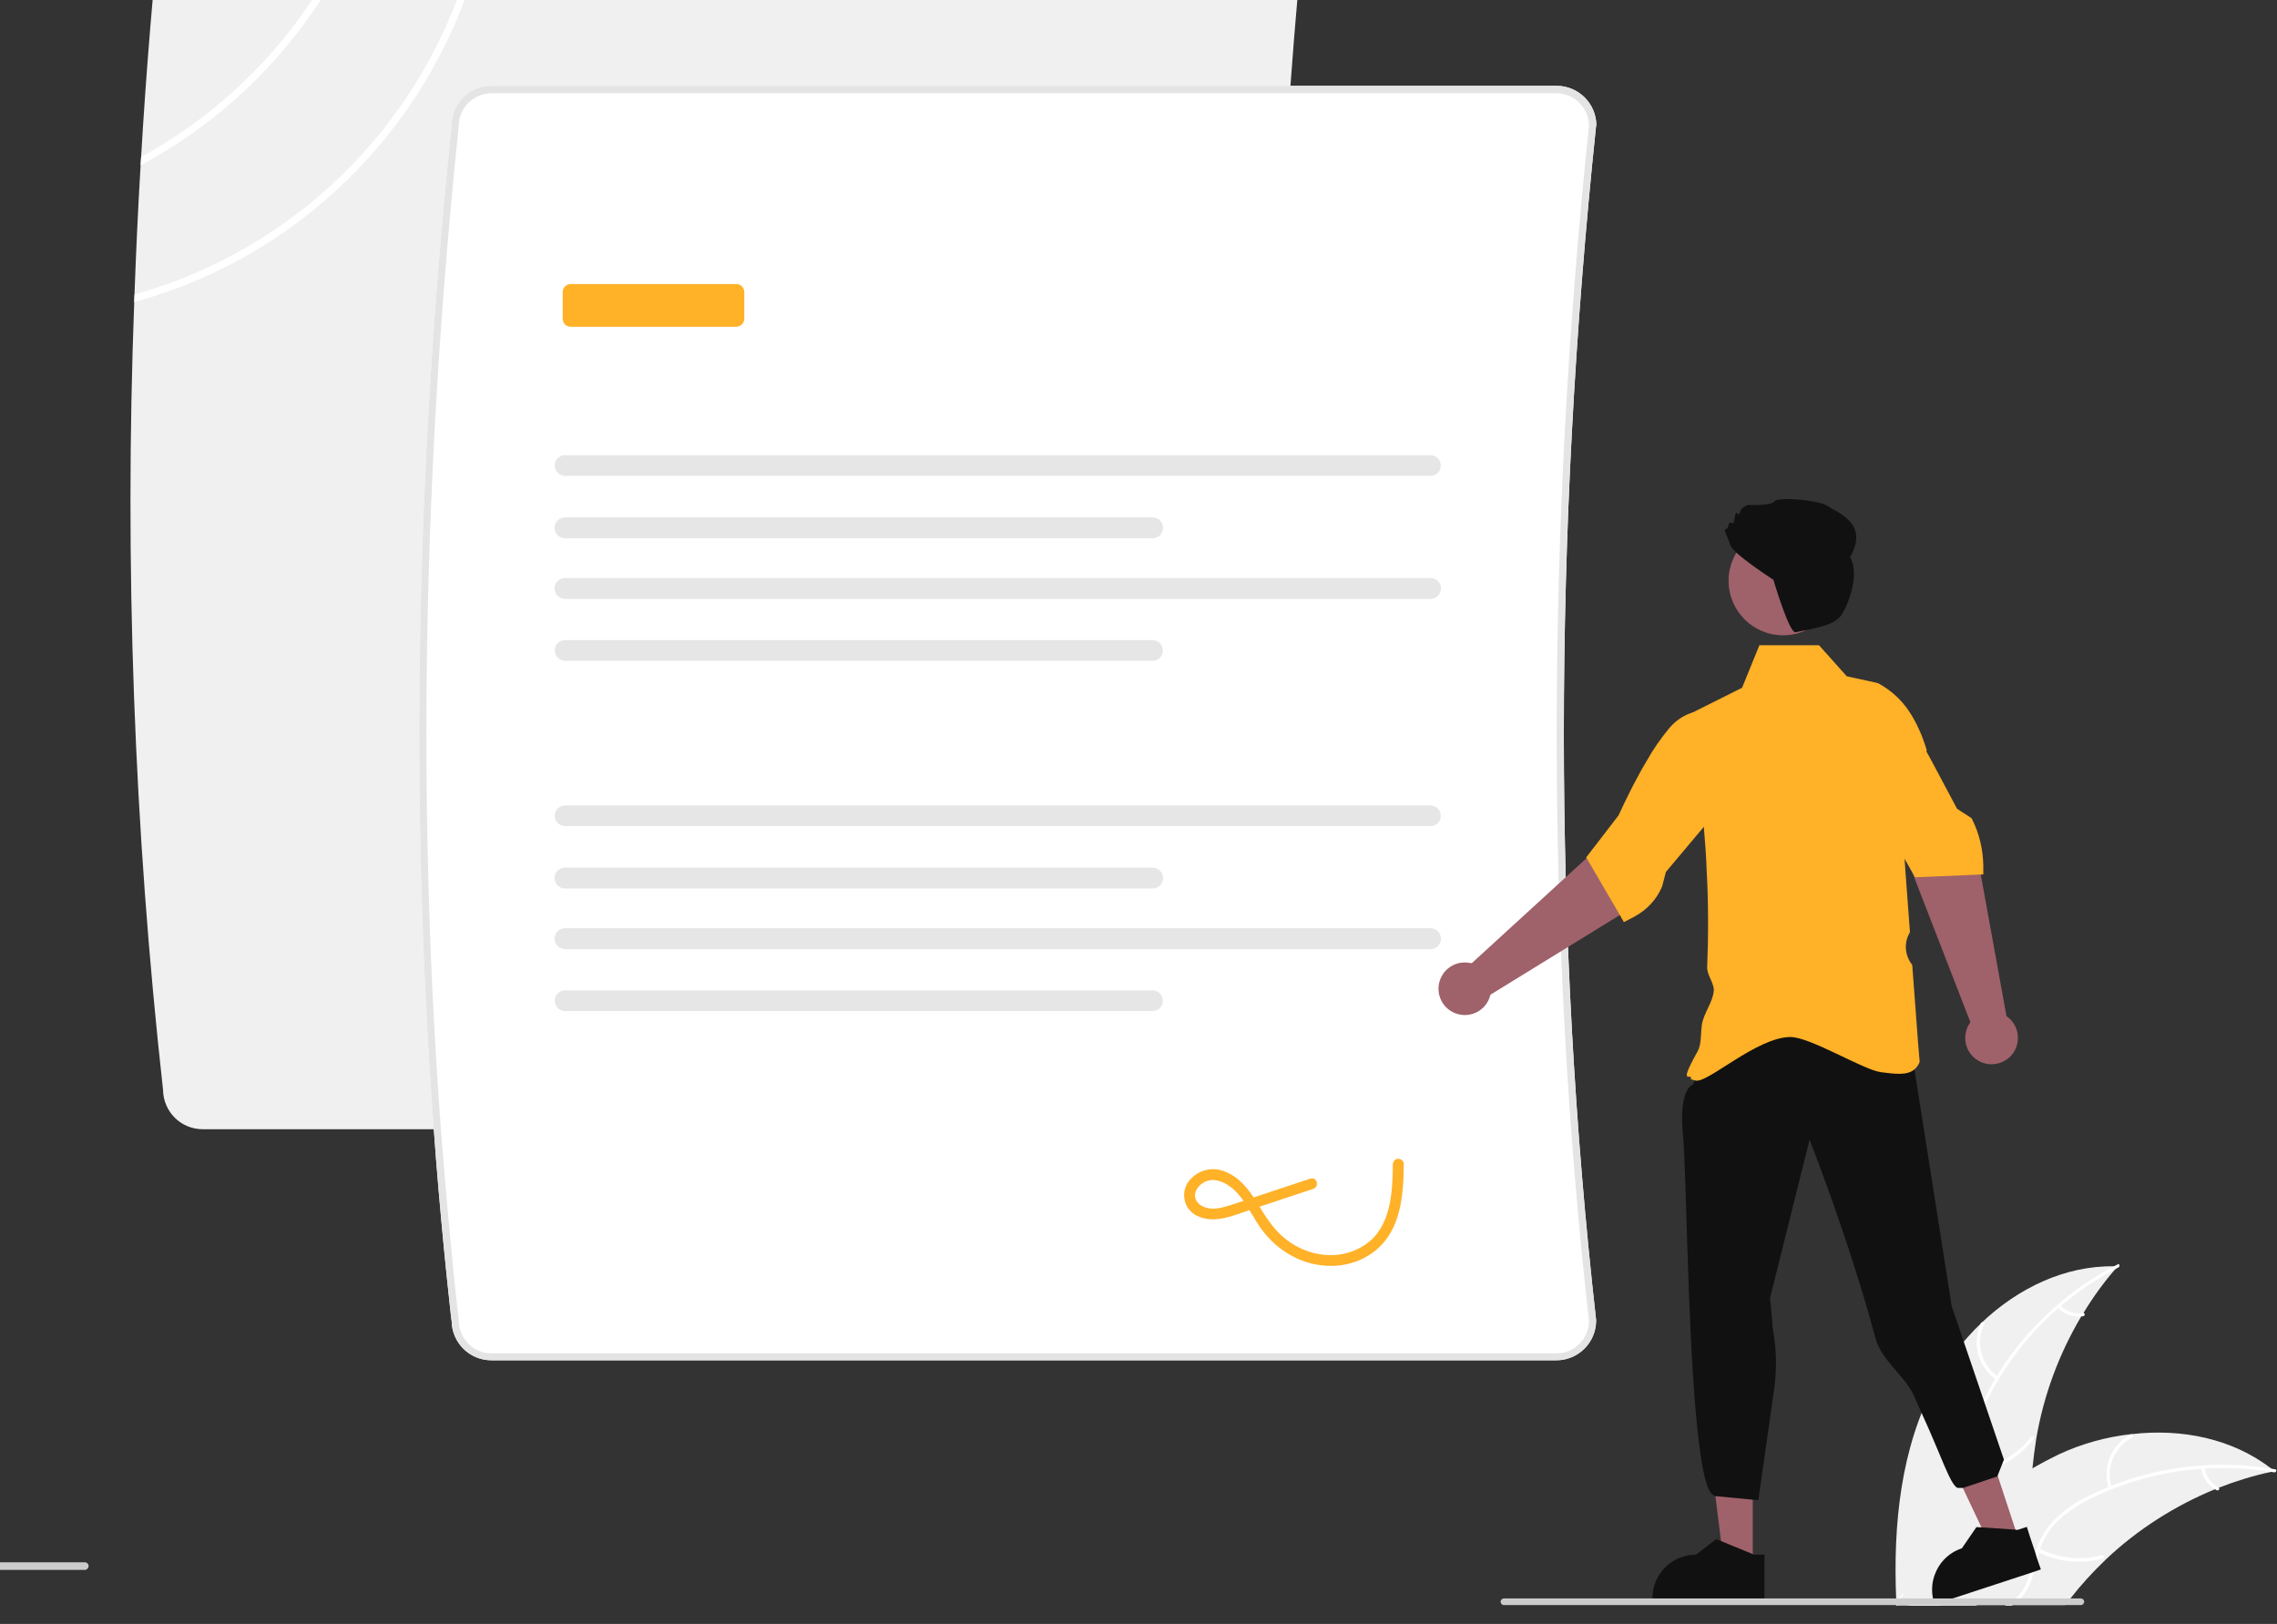 <?xml version="1.0" encoding="utf-8"?>
<!-- Generator: Adobe Illustrator 26.0.2, SVG Export Plug-In . SVG Version: 6.00 Build 0)  -->
<svg version="1.1" id="图层_1" xmlns="http://www.w3.org/2000/svg" xmlns:xlink="http://www.w3.org/1999/xlink" x="0px" y="0px"
	 viewBox="0 0 893.9 637.5" style="enable-background:new 0 0 893.9 637.5;" xml:space="preserve">
<rect x="0" y="0" width="893.9" height="637.5" fill="#333333" stroke="none"/>
<style type="text/css">
	.st0{fill:#F0F0F0;}
	.st1{fill:#FFFFFF;}
	.st2{fill:#E4E4E4;}
	.st3{fill:#E6E6E6;}
	.st4{fill:#FFB128;}
	.st5{fill:#CCCCCC;}
	.st6{fill:#9F616A;}
	.st7{fill:#111111;}
</style>
<g>
	<path class="st0" d="M500.7,178.7c0.4-46.9,2.3-94.3,5.7-142.2c0.1-0.9,0.1-1.9,0.2-2.8c1.8-24.9,4-49.9,6.7-75v-0.1
		c0-8.6-7-15.6-15.6-15.6H79.5C71-57,64-50,63.9-41.5C60.3-7,57.4,27.4,55.4,61.6c-0.1,1.1-0.1,2.2-0.2,3.3
		c-1,16.9-1.8,33.8-2.4,50.6c0,1-0.1,2-0.1,3C48.8,221.7,52.6,325.1,64,427.8c0.1,8.6,7,15.5,15.6,15.5h418.1
		c8.6,0,15.6-7,15.6-15.6v-0.2c-2.1-18.2-3.9-36.6-5.4-55.1c-0.2-2.7-0.4-5.4-0.7-8.1c-1.1-13.3-2-26.7-2.8-40.1
		c-0.2-2.7-0.3-5.4-0.5-8.1c-1.5-26.8-2.5-53.9-3-81.2c-0.1-2.7-0.1-5.4-0.1-8.1c-0.2-13.3-0.2-26.7-0.2-40.1
		C500.6,184.1,500.6,181.4,500.7,178.7z"/>
	<path class="st1" d="M626.7,49.3c0-8.6-7-15.6-15.6-15.6H192.9c-8.6,0-15.5,6.9-15.6,15.5c-14.1,134.6-16.5,266.8-7,394.1
		c1.1,15.7,2.5,31.4,4,47c0.8,8.3,1.7,16.7,2.6,25c0.1,1.1,0.2,2.2,0.4,3.2c0.1,8.6,7,15.5,15.6,15.5H611c8.6,0,15.6-7,15.6-15.6
		v-0.2c-16.9-149.9-16.9-307.7,0-468.9v0H626.7z"/>
	<path class="st2" d="M626.7,49.3c0-8.6-7-15.6-15.6-15.6H192.9c-8.6,0-15.5,6.9-15.6,15.5c-14.1,134.6-16.5,266.8-7,394.1
		c1.1,15.7,2.5,31.4,4,47c0.8,8.3,1.7,16.7,2.6,25c0.1,1.1,0.2,2.2,0.4,3.2c0.1,8.6,7,15.5,15.6,15.5H611c8.6,0,15.6-7,15.6-15.6
		v-0.2c-16.9-149.9-16.9-307.7,0-468.9v0H626.7z M623.8,518.6c-0.1,7-5.7,12.7-12.8,12.7H192.9c-7,0-12.7-5.7-12.8-12.8v-0.2
		c-0.1-0.9-0.2-1.8-0.3-2.7c-1-8.7-1.9-17.4-2.7-26.1c-1.5-15.3-2.8-30.7-4-46.1c-9.5-127.2-7.1-259.3,7-393.9v-0.1
		c0-7,5.7-12.7,12.8-12.8H611c7,0,12.7,5.7,12.8,12.7C606.9,210.6,606.9,368.5,623.8,518.6z"/>
	<path id="a974c3de-8d03-408b-a459-3ce6ba461bdb-67" class="st3" d="M221.8,178.7c-2.2,0-4.1,1.8-4,4.1c0,2.2,1.8,4,4,4h339.8
		c2.2,0,4.1-1.8,4-4.1c0-2.2-1.8-4-4-4H221.8z"/>
	<path id="e9133026-9528-4ac3-aa69-83f109aff1e3-68" class="st3" d="M221.8,203.1c-2.2,0-4.1,1.8-4.1,4.1c0,2.2,1.8,4.1,4.1,4.1
		h230.7c2.2,0,4.1-1.8,4.1-4.1c0-2.2-1.8-4.1-4.1-4.1H221.8z"/>
	<path id="a406ca83-8296-4426-a4ed-8cd27cbcb96b-69" class="st3" d="M221.8,226.9c-2.2,0-4.1,1.8-4.1,4.1c0,2.2,1.8,4.1,4.1,4.1
		h339.8c2.2,0,4.1-1.8,4.1-4.1c0-2.2-1.8-4.1-4.1-4.1H221.8z"/>
	<path id="be321b5a-3e39-41eb-b9b2-711d73db0143-70" class="st3" d="M221.8,251.3c-2.2,0-4.1,1.8-4,4.1c0,2.2,1.8,4,4,4h230.7
		c2.2,0,4.1-1.8,4-4.1c0-2.2-1.8-4-4-4L221.8,251.3L221.8,251.3z"/>
	<path id="a5a7e885-834f-470d-9162-1a1fa51c1163-71" class="st3" d="M221.8,316.2c-2.2,0-4.1,1.8-4,4.1c0,2.2,1.8,4,4,4h339.8
		c2.2,0,4.1-1.8,4-4.1c0-2.2-1.8-4-4-4H221.8z"/>
	<path id="a5fcdb43-4805-483f-9462-6a7e4850dca6-72" class="st3" d="M221.8,340.6c-2.2,0-4.1,1.8-4.1,4.1c0,2.2,1.8,4.1,4.1,4.1
		h230.7c2.2,0,4.1-1.8,4.1-4.1c0-2.2-1.8-4.1-4.1-4.1H221.8z"/>
	<path id="b765b6a8-7afa-43c2-95d1-39dcbde99f83-73" class="st3" d="M221.8,364.4c-2.2,0-4.1,1.8-4.1,4.1c0,2.2,1.8,4.1,4.1,4.1
		h339.8c2.2,0,4.1-1.8,4.1-4.1c0-2.2-1.8-4.1-4.1-4.1H221.8z"/>
	<path id="e421dd9d-74a5-4920-9c7d-c121b8cd01e8-74" class="st3" d="M221.8,388.8c-2.2,0-4.1,1.8-4,4.1c0,2.2,1.8,4,4,4h230.7
		c2.2,0,4.1-1.8,4-4.1c0-2.2-1.8-4-4-4H221.8z"/>
	<path id="ea3081fc-4e36-4189-92a3-e6d1b5b4a040-75" class="st4" d="M289,128.3h-64.9c-1.8,0-3.2-1.4-3.2-3.2v-10.4
		c0-1.8,1.4-3.2,3.2-3.2H289c1.8,0,3.2,1.4,3.2,3.2v10.4C292.2,126.8,290.7,128.3,289,128.3z"/>
	<path class="st4" d="M514.4,462.7l-19.9,6.6c-3.3,1.1-6.6,2.2-9.9,3.3c-3.1,1-6.4,2.2-9.7,1.8c-2.3-0.3-4.9-1.6-5.6-3.9
		c-0.7-2.2,0.7-4.5,2.5-5.8c4.7-3.6,10.7,0.1,14.1,3.8c4.1,4.6,6.4,10.5,10.3,15.3c3.4,4.3,7.8,7.8,12.7,10.1
		c9.8,4.6,21.8,4.2,30.6-2.6c10.5-8.1,11.5-22.1,11.6-34.3c0-1.2-1-2.1-2.2-2.1c-1.1,0-2,0.9-2.1,2.1c-0.1,11.1-0.7,24.7-10.8,31.6
		c-9.7,6.6-22.4,4.9-31.3-2.2c-5-3.9-8-9.1-11.3-14.4c-3.2-5.2-7.1-10.2-13.1-12.3c-5.3-1.9-11.2,0.1-14.2,4.9
		c-2.5,4.3-1.1,9.8,3.1,12.3c0.3,0.2,0.7,0.4,1,0.5c6.9,3.3,14.9-0.6,21.6-2.8l23.5-7.8C518.2,466,517.1,461.9,514.4,462.7
		L514.4,462.7z"/>
	<path class="st1" d="M191.5-57c-4.6,81.3-60.3,150.6-138.7,172.6c0,1-0.1,2-0.1,3c80-22,137-92.7,141.6-175.6H191.5z"/>
	<path class="st1" d="M148.1-57C134.8-6.4,101.3,36.5,55.4,61.6c-0.1,1.1-0.1,2.2-0.2,3.3C102.7,39.5,137.5-4.8,151-57H148.1z"/>
</g>
<g>
	<path class="st5" d="M33.3,616.3H-10c-0.8,0-1.5-0.7-1.5-1.5s0.7-1.4,1.5-1.5h43.3c0.8,0,1.5,0.7,1.5,1.5
		C34.7,615.6,34.1,616.3,33.3,616.3z"/>
</g>
<g>
	<path class="st0" d="M831.6,496.8c-0.3,0.4-0.7,0.8-1,1.2c-4.7,5.4-8.9,11.2-12.6,17.3c-0.3,0.5-0.6,0.9-0.9,1.4
		c-8.8,14.8-14.8,31-17.7,48c-0.6,3.8-1.1,7.7-1.5,11.6c-0.2,3-0.4,6-0.4,9c-0.2,12.6,0.9,26.5-7.2,36.2c-2.2,2.5-4.8,4.6-7.8,6.1
		c-2.2,1.2-4.6,2.1-7,2.7h-25.3c-1.3-0.2-2.5-0.4-3.8-0.6h-0.1l-0.3,0.1l-1.5,0.5h-0.1l0,0v-0.1c0-0.1,0-0.2,0-0.2l0,0
		c0-0.2,0-0.4,0-0.7v-0.6l0,0c0-0.3,0-0.7,0-1c-1.2-29.1,1.7-59.1,15.4-84.7c4.7-8.8,10.8-16.7,18-23.6l0.1-0.1
		c14.3-13.6,32.7-22.5,52.2-22.2C830.6,496.8,831.1,496.8,831.6,496.8z"/>
	<path class="st1" d="M831.7,497.5c-22.1,11.3-40,29.3-51.2,51.4c-2.5,4.7-4.3,9.8-5.2,15c-0.7,5.1-0.1,10.4,1.9,15.2
		c1.8,4.5,4.1,8.9,4.7,13.8c0.6,5.1-1,10.1-4.4,13.9c-4.1,4.8-9.6,7.8-15.1,10.6c-6.1,3.1-12.5,6.2-16.8,11.8
		c-0.5,0.7-1.5-0.2-1-0.8c7.4-9.7,20.4-11.8,29.3-19.7c4.1-3.7,7.2-8.6,6.8-14.3c-0.3-5-2.7-9.6-4.5-14.1c-2-4.7-2.8-9.7-2.4-14.8
		c0.7-5.3,2.2-10.4,4.6-15.2c5.2-10.8,12-20.8,20.3-29.4c9.4-10,20.4-18.3,32.6-24.5C832,495.8,832.4,497.1,831.7,497.5L831.7,497.5
		z"/>
	<path class="st1" d="M783.6,541.5c-7.1-4.9-9.6-14.3-5.9-22.1c0.4-0.8,1.6-0.2,1.2,0.5c-3.5,7.3-1.1,16,5.5,20.6
		C785.2,541,784.3,542,783.6,541.5z"/>
	<path class="st1" d="M776,576.9c8.5-1.5,16.1-6,21.3-12.8c0.5-0.7,1.5,0.2,1,0.8c-5.4,7.1-13.4,11.8-22.2,13.3
		C775.2,578.4,775.1,577.1,776,576.9L776,576.9z"/>
	<path class="st1" d="M808.7,512.4c2.3,2.4,5.7,3.6,9,3c0.8-0.2,1,1.2,0.1,1.3c-3.7,0.6-7.4-0.6-10-3.3c-0.3-0.2-0.3-0.6-0.1-0.9
		C808,512.2,808.4,512.1,808.7,512.4L808.7,512.4z"/>
	<path class="st0" d="M893.1,577.5c-0.5,0.1-1,0.2-1.5,0.3l0,0c-7,1.5-13.8,3.6-20.5,6.2c-0.5,0.2-1,0.4-1.5,0.6l0,0
		c-15.8,6.5-30.4,15.8-42.8,27.5l-0.1,0.1l-0.1,0.1l-0.1,0.1c-4.9,4.7-9.5,9.7-13.7,15.1l0,0c-0.7,0.9-1.3,1.7-2,2.6h-66.1h-0.1l0,0
		h-0.3l0,0l0,0c0.1-0.1,0.2-0.2,0.2-0.3l0,0c0,0,0-0.1,0.1-0.1c0.1-0.1,0.1-0.2,0.2-0.3c0.4-0.6,0.9-1.3,1.3-1.9
		c0.7-1,1.5-2.1,2.2-3.1l0,0l0,0l0,0l0,0l0,0c9.2-12.7,19.5-24.8,31.4-34.9c0.4-0.3,0.7-0.6,1.1-0.9c5.4-4.5,11.1-8.6,17.1-12.2
		c3.3-1.9,6.7-3.7,10.2-5.4c9-4.2,18.6-6.9,28.5-8l0,0c0,0,0,0,0.1,0h0.1c19.6-2.3,39.7,1.7,55.1,13.7
		C892.4,576.8,892.7,577.1,893.1,577.5z"/>
	<path class="st1" d="M744.3,630.2h0.3l0,0h0.1h17.7c-5.3-0.9-10.5-1.6-15.8-0.6c-0.1,0-0.2,0-0.4,0.1c-0.5,0.1-1.1,0.2-1.6,0.4
		h-0.1C744.4,630.1,744.3,630.1,744.3,630.2C744.3,630.1,744.2,630.1,744.3,630.2L744.3,630.2z"/>
	<path class="st1" d="M892.8,578c-0.4-0.1-0.8-0.1-1.2-0.2l0,0c-8.6-1.4-17.3-1.8-26-1.3c-0.4,0-0.9,0.1-1.3,0.1
		c-12.1,0.8-23.9,3.5-35.2,8l0,0c-0.1,0-0.2,0.1-0.4,0.1c-2.6,1.1-5.2,2.2-7.7,3.5c-4.8,2.3-9.3,5.3-13.2,8.9
		c-3.1,3.1-5.5,6.9-6.9,11c-0.1,0.4-0.3,0.8-0.4,1.3c-0.1,0.3-0.2,0.7-0.3,1c-1.3,4.7-2.1,9.6-4.6,13.9c-0.7,1.2-1.5,2.3-2.5,3.3
		s-2.1,1.9-3.3,2.7H787c1.5-0.7,3-1.6,4.2-2.7c1-0.8,1.8-1.8,2.6-2.9c2.8-4.2,3.6-9.2,4.9-14c0.2-0.8,0.4-1.5,0.7-2.3
		c1.3-4.1,3.4-7.8,6.3-11c3.7-3.8,8-7,12.8-9.4c3-1.6,6.1-3,9.3-4.3c0.4-0.2,0.8-0.3,1.2-0.5c20-7.8,41.8-10.1,63-6.6
		c0.4,0.1,0.8,0.1,1.2,0.2C894,576.9,893.6,578.1,892.8,578z"/>
	<path class="st1" d="M827.9,584.3c-2.7-8.2,0.9-17.2,8.6-21.2c0.8-0.4,1.4,0.8,0.6,1.2c-7.2,3.7-10.6,12.1-8,19.8
		C829.5,584.7,828.2,585.1,827.9,584.3L827.9,584.3z"/>
	<path class="st1" d="M800.5,607.9c7.6,3.9,16.5,4.8,24.7,2.6c0.8-0.2,1.1,1.1,0.3,1.3c-8.6,2.4-17.8,1.4-25.7-2.7
		C799,608.6,799.7,607.5,800.5,607.9L800.5,607.9z"/>
	<path class="st1" d="M865.5,576.1c0.4,3.3,2.4,6.3,5.4,7.8c0.8,0.4,0.1,1.5-0.7,1.1c-3.3-1.7-5.6-4.9-6-8.6
		c-0.1-0.4,0.1-0.7,0.5-0.8C865.1,575.5,865.4,575.7,865.5,576.1L865.5,576.1z"/>
	<polygon class="st6" points="791.9,602.6 781,606.2 761.8,565.6 778,560.3 	"/>
	<path class="st7" d="M799.7,611.8l-0.7-2.3l-2-6l-1.3-4.1l-3.7,1.2l-0.8-0.1l-10-0.7l-1.3-0.1l-2-0.1l-2-0.1l-5.7,8.3l0,0
		c-4.3,1.4-7.9,4.5-9.9,8.6c-0.1,0.2-0.2,0.5-0.3,0.7c-0.3,0.6-0.5,1.2-0.7,1.8c-0.9,2.7-1,5.6-0.5,8.4c0.1,0.7,0.3,1.4,0.5,2.1v0.1
		l0.1,0.4l0.8-0.3l7-2.3l24.7-8.1l4.9-1.6l1.5-0.5l0,0l2.9-1L799.7,611.8z"/>
	<polygon class="st6" points="688.1,612.1 676.5,612.1 671,567.6 688.1,567.6 	"/>
	<path class="st7" d="M669.6,417l-5.1,8.8c0,0-5.6,1.5-3.8,19.9c1.3,12.9,1.7,70.8,5,108.5c1.4,15.7,3.2,27.8,5.8,31.7l1.6,1.4
		l16.8,1.6l0.4-0.1l6.2-43.5c1.1-7.8,0.9-15.8-0.5-23.5l0,0l-1.1-12.3l15.5-62.1c0,0,15.7,39.8,25.8,77.7
		c2.4,9.1,11.6,14.9,15.1,22.7c1.2,2.6,2.3,5.2,3.4,7.6c7.4,16.1,11,27.7,13.8,28.7h2.2l13.4-4.5l2.6-6.6l-20.5-60.2l-15.3-97.3
		C721.7,399.9,694.3,398.2,669.6,417z"/>
	<path class="st4" d="M753.2,286c-1-2.2-2.2-4.4-3.5-6.4c-3.1-4.8-7.4-8.7-12.4-11.4l-4.4-1l-7.9-1.7l-4.1-4.6l-6.8-7.6h-23.4
		l-3.1,7.6l-2.6,6.4l-1.1,2.7l-20,10l0,0c0.3,2,0.5,4,0.8,6c0.6,4.3,1.1,8.6,1.6,12.8c0.3,2.1,0.5,4.3,0.7,6.4
		c0.7,6.6,1.4,13.2,1.9,19.6c0.5,5.7,0.9,11.4,1.1,16.9c0.7,12.6,0.7,25.3,0.2,37.9c-0.2,3,2.8,6.4,2.6,9.3c-0.4,4.7-4.1,9-4.7,13.5
		c-0.4,2.8-0.2,5.7-0.9,8.4c-0.2,0.8-0.5,1.5-0.9,2.2l0,0c-8,14.3-1.7,7.5-2.5,10.7l0.4,0.1c0.2,0,0.7,0.2,1.5,0.4
		c4.7,1.1,24.1-17.1,37.2-17.1c7.8,0,28.6,12.9,35.5,13.8c5.5,0.7,10.4,1.4,13.3-1.2c0.8-0.8,1.5-1.7,1.9-2.8v-0.1v-0.1l-0.3-3.7
		l-0.2-2.2l-2.4-32c-2.7-3.4-3.3-8-1.4-11.9l0.5-1l-1.8-24.2l-0.3-4.5l-0.1-1.5l0,0l-0.9-11.7l2.1-6.4l0,0l4.1-12.4l2.1-6.4l1.3-4
		l0.1-0.3C755.5,291.6,754.5,288.7,753.2,286z"/>
	<path class="st6" d="M773.5,401.2l-22.5-58L740.6,322l20.1-11.1l16.2,28.5l10.8,59.5c4.7,3.2,5.9,9.7,2.7,14.4
		c-3.2,4.7-9.7,5.9-14.4,2.7c-4.7-3.2-5.9-9.7-2.7-14.4C773.4,401.4,773.5,401.3,773.5,401.2L773.5,401.2z"/>
	<path class="st4" d="M774,321.2l-5.7-3.7l-6.6-12.4l-3.4-6.4l-2.2-4l-0.9-1.7l-10.3-7.1l-7-4.8l-5.7,4.8l-2.7,2.3l2.7,10.5l1.6,6.4
		l3.5,13.8l10.3,18.1l2.6,4.5l1.5,2.6l0,0l0.2,0.3l25.9-1.1h0.8v-1.8v-0.7c0-0.3,0-0.7,0-1C778.5,333.5,777,327,774,321.2z"/>
	<path class="st6" d="M577.8,378.1l45.9-42l16-17.4l17.6,14.7l-20.7,25.4l-51.5,31.7c-1.3,5.6-6.9,9-12.4,7.7
		c-5.6-1.3-9-6.9-7.7-12.4c1.3-5.6,6.9-9,12.4-7.7C577.5,378,577.6,378.1,577.8,378.1L577.8,378.1z"/>
	<path class="st4" d="M672.6,305.2l-0.1-6.4l-0.2-12.8l-0.1-5l-0.2-0.1c-1-0.7-2.2-1.1-3.4-1.3c-1.1-0.2-2.2-0.2-3.3,0
		c-0.6,0.1-1.1,0.2-1.7,0.4l0,0c-3.3,1.2-6.2,3.3-8.4,6l0,0c-3.3,4-6.3,8.3-8.8,12.8c-1.3,2.1-2.5,4.3-3.6,6.4
		c-4.3,7.9-7.3,14.8-7.4,14.9l-12.7,16.5l0.2,0.3l2.8,4.8l10.2,17.5l1.6,2.8l4.2-2.2c4.8-2.6,8.7-6.7,10.8-11.8l1.5-5.7l0.5-0.6
		l14.2-16.9l4.1-4.9L672.6,305.2z"/>
	<circle class="st6" cx="700" cy="228" r="21.4"/>
	<path class="st7" d="M679.3,214c-1-3.3-2.9-6.2-1.9-6.2s1.4-2.4,1.4-2.4s1-0.5,1.4,0c0.5,0.5,1-3.3,1-3.3s0.5-1.4,1-0.5
		c0.5,1,0.5,0.5,1-1c0.5-1.4,2.9-2.4,2.9-2.4s9.1,0.5,10.5-1.4s17.6-0.5,21,1.9c3.3,2.4,16.5,6.6,8.7,20c4.5,7.8-2.2,21.7-3.9,23.4
		c-2.7,2.6-4.6,3.6-17.5,6.1c-2.5,0.5-8.7-20.6-8.7-20.6S680.2,217.3,679.3,214z"/>
	<path class="st7" d="M688.8,610.4l-0.7-0.3l-12.4-5.1l-1.9-0.8l-8,6.1l0,0c-9.5,0-17.1,7.7-17.1,17.1v0.6h44v-17.7h-3.9V610.4z"/>
	<path class="st5" d="M818.2,628.8c0,0.7-0.6,1.3-1.3,1.3l0,0H590.4c-0.7,0-1.3-0.6-1.3-1.3s0.6-1.3,1.3-1.3h226.5
		C817.6,627.5,818.2,628.1,818.2,628.8z"/>
</g>
</svg>
